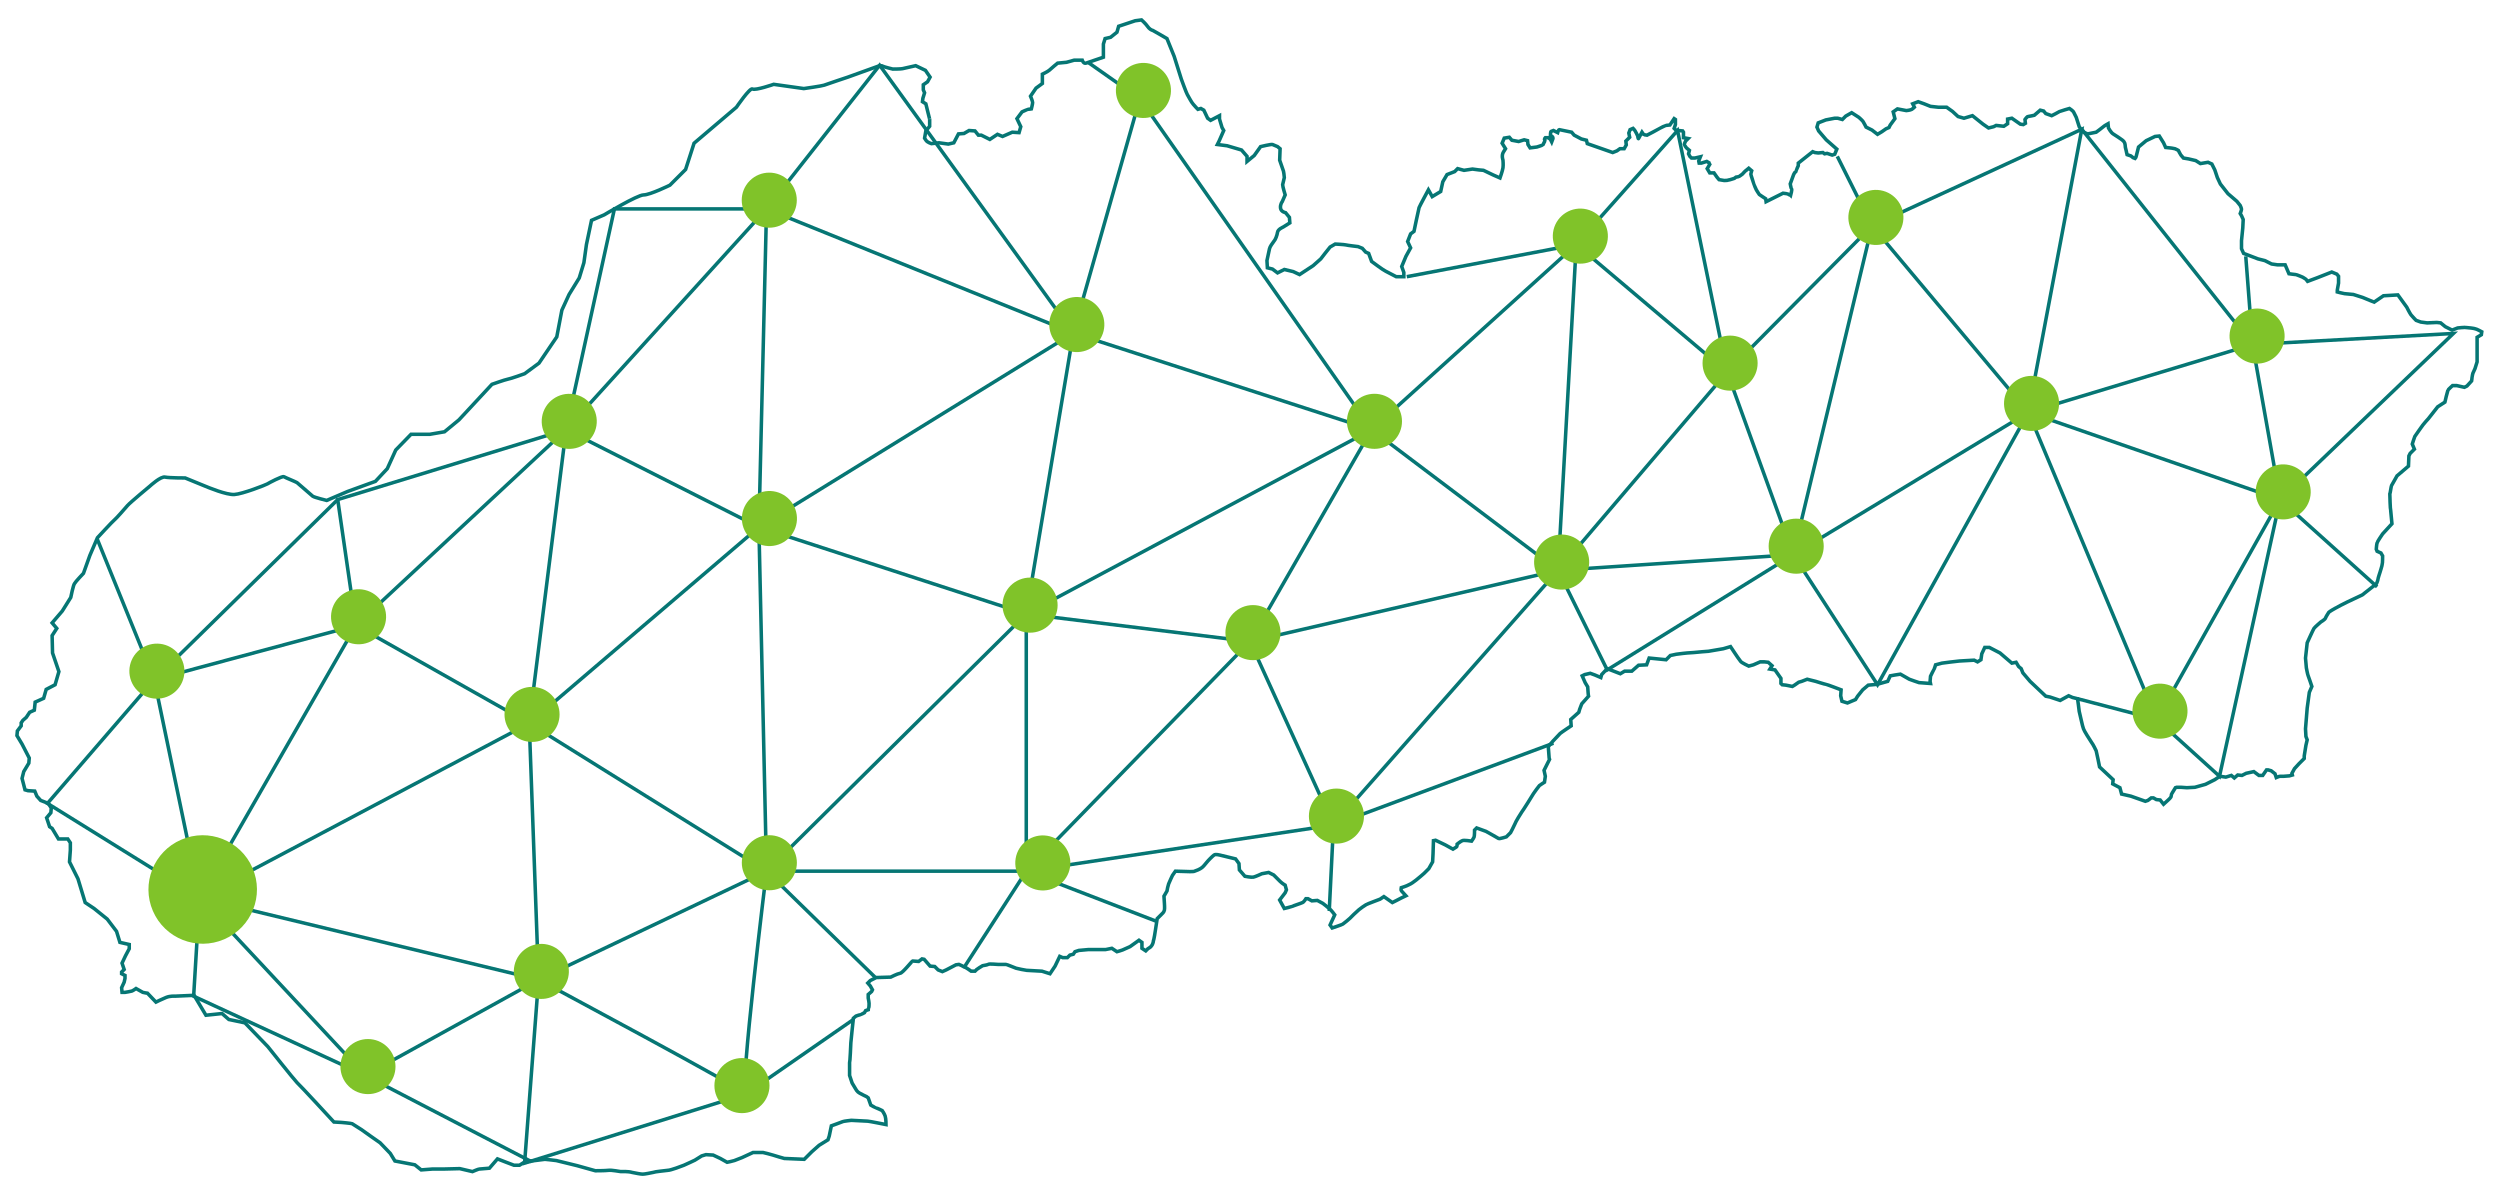 <?xml version="1.0" encoding="utf-8"?>
<!-- Generator: Adobe Illustrator 23.0.1, SVG Export Plug-In . SVG Version: 6.00 Build 0)  -->
<svg version="1.1" id="Layer_1" xmlns="http://www.w3.org/2000/svg" xmlns:xlink="http://www.w3.org/1999/xlink" x="0px" y="0px"
	 width="590px" height="280.6px" viewBox="0 0 590 280.6" style="enable-background:new 0 0 590 280.6;" xml:space="preserve">
<style type="text/css">
	.st0{fill:none;stroke:#067674;stroke-width:0.836;stroke-miterlimit:10;}
	.st1{fill:#80C329;}
</style>
<path class="st0" d="M28.8,234.2l-0.1-1.1l0.6-1.3l0.2-0.9v-0.7l-0.8-0.4l0-0.4l0.6-0.6l-0.5-1.5l0.8-1.7l0.9-1.7v-1l-2.2-0.5
	l-0.8-2.6l-2.2-2.9l-3.1-2.5l-2.1-1.4c0,0-1.6-5.3-1.7-5.6c-0.1-0.2-2-4-2-4s0.2-2.6,0.2-2.8c0-0.2,0-1.7,0-1.7l-0.6-0.9l-2.2,0
	l-1.5-2.5l-0.6-0.4l-0.7-2.1l1-1.2l0.1-1.1l-0.7-1.1l-1.8-0.7l-0.9-1l-0.5-1.2l-1.6-0.1l-0.7-0.2l-0.7-2.7l0.4-1.6l1.2-2l0.1-1.2
	l-1.7-3.3L4,173.6l0.1-1.1l0.9-1.2l0-0.7l0.4-0.6l0.8-0.7l0.8-1.2l1.1-0.5l0.2-1.9l2-0.9l0.6-2.1l2.1-1.1l0.9-3.1l-1.5-4.4l-0.1-4.1
	l1.1-1.7l-1.1-1.3l2.4-2.8l2-3.2c0,0,0.6-3,0.9-3.3c0.2-0.4,2.1-2.4,2.1-2.4l1.5-4.2l1.8-4.2c0,0,3.6-3.9,4-4.2s2.5-2.7,3.1-3.4
	s5.3-4.6,5.3-4.6s2.6-2.4,3.6-2.1c1,0.2,4.7,0.2,4.7,0.2s3.2,1.3,4.4,1.8c1.2,0.5,5.3,2.2,7.2,2.1c1.9-0.1,7.5-2.3,7.8-2.5
	c0.3-0.2,3.5-1.9,3.9-1.7c0.3,0.2,2.8,1.2,3.1,1.4s3.3,2.9,3.7,3.2c0.4,0.3,3.3,1,3.3,1L82,116l6.6-2.4l2.8-3l2-4.4l3.6-3.7h4.4
	l3.5-0.6l3.4-2.8l7.8-8.4c0,0,3.1-1.1,3.7-1.2c0.7-0.1,4-1.3,4-1.3l3.4-2.5l4.2-6.2l1.2-6.3l1.7-3.7l2.4-3.9l1.1-3.6l0.6-4.3
	l1.2-5.7l3-1.3c0,0,7.8-4.7,9.3-4.7c1.5,0,6.2-2.3,6.2-2.3l3.7-3.7l2-6.2l10-8.5c0,0,3.2-4.7,3.8-4.3c0.7,0.4,5-1.1,5-1.1l7.1,1
	c0,0,4.3-0.6,4.8-0.8c0.5-0.2,5.6-1.9,5.6-1.9l7.2-2.6c0,0,0.7-0.2,1,0c0.3,0.2,2.4,0.7,2.4,0.7s1.9,0,2.3-0.1
	c0.4-0.1,3.1-0.7,3.1-0.7l2.3,1.1l1.1,1.6l-0.6,1.1l-1,0.7l0,1.2l0.3,0.7l-0.4,1.3l-0.1,0.8l0.8,0.5c0,0,0.9,3.7,0.9,3.6
	c0,0,0,1.7,0,1.7l-0.9,1.1l-0.3,1.7c0,0,0.1,0.2,0.4,0.6c0.3,0.4,1.2,0.7,1.2,0.7l1.8-0.2l2.2,0.3l1.3-0.3l1.1-2.1l1.3-0.1l1.2-0.7
	l1.4,0.1l0.8,1l0.7,0l2,1l1.8-1.2l1.2,0.5l2.3-1l1.6,0.1l0.4-1.4l-0.9-1.9l1.2-1.6c0,0,1.3-0.6,1.4-0.6c0.2,0,0.8-0.1,0.8-0.1
	s0.3-1.2,0.3-1.5c0-0.3-0.5-1.5-0.5-1.5l1.3-1.9l1.5-1.1l0-2.2c0,0,1.1-0.5,1.6-0.9c0.4-0.4,2-1.7,2-1.7l2.1-0.2l1.8-0.5l1.9,0
	c0,0,0.3,0.9,0.9,0.7s4.1-1.4,4.1-1.4v-3.1l0.4-1.3l1.3-0.3l1.5-1.2l0.4-1.4l3.9-1.3l1.5-0.2c0,0,1,0.9,1.4,1.5s0.9,0.9,1.3,1
	c0.4,0.2,3.3,1.9,3.3,1.9s1.6,3.9,1.7,4.2c0.1,0.3,1.7,5.4,1.7,5.4s1.2,3.3,1.4,3.6c0.2,0.3,1,1.9,1.4,2.3c0.4,0.5,1.1,1.2,1.1,1.2
	l0.7-0.2l0.7,0.4l0.9,1.9l0.7,0.5l2.1-1.1v0.8l0.6,2l0.4,0.7l-1.1,2.5l-0.4,0.8l2.3,0.3l3.4,1l1.3,1.5v1.2l1.7-1.4l1.5-2.1
	c0,0,2.5-0.6,2.8-0.5c0.3,0.1,1.2,0.5,1.2,0.5l0.6,0.5l-0.1,2.7l0.9,2.6c0,0,0.2,1.1,0.2,1.5c-0.1,0.4-0.3,1.3-0.4,1.7
	c0,0.4,0.6,2.4,0.6,2.4l-0.7,1.6c0,0-0.5,0.6-0.4,1.5c0.1,0.9,1.2,1.1,1.2,1.1l0.9,1.1l0.1,1.3l-1.6,1c0,0-1.2,0.5-1.3,1.2
	c-0.1,0.7-0.5,1.8-0.9,2.2c-0.3,0.4-0.9,1.2-1,1.7c-0.1,0.5-0.6,2.8-0.6,2.8l0.1,1.7l1.2,0.3l1.2,0.9l1.6-0.8l2.1,0.5l1.5,0.7
	l3.2-2.1l1.8-1.6c0,0,2-2.6,2.2-2.8c0.3-0.2,1.2-0.7,1.2-0.7s2.1,0.1,2.5,0.2c0.3,0.1,2.9,0.4,2.9,0.4l1,0.4l0.8,0.9l0.7,0.3
	l0.7,1.9c0,0,2.8,2.1,3.3,2.3c0.4,0.2,2.5,1.3,2.5,1.3l1.8,0l0-1l-0.5-1.4l1-2.4l1.1-2l-0.7-1.5l0.7-1.8l0.8-0.6
	c0,0,1.1-5.3,1.2-5.6c0.1-0.3,2.2-4.2,2.2-4.2l0.9,1.6l2-1.2l0.5-2.3l1-1.7l1.8-0.7l0.7-0.7l1.5,0.4l2-0.3l1.5,0.2l1.1,0.1l2.3,1.1
	l1.6,0.7c0,0,0.6-1.7,0.7-2.4c0.1-0.7,0-1.8,0-1.8s-0.4-1.1,0.1-1.9c0.5-0.8,0.5-0.8,0.5-0.8l-0.8-1.3l0.5-1.2l1.2-0.2l0.6,0.7
	l1.6,0.3l1.3-0.4l0.8,0.2l0.1,0.9l0.5,0.8l1.6-0.2c0,0,1.3-0.4,1.4-0.5c0-0.1,0.5-0.8,0.5-1c-0.1-0.2-0.1-0.3-0.1-0.4
	c0-0.1,0.2-0.3,0.2-0.3l0.7,0l0.5,0.4l0.3,0.6l0.3-0.8c0,0,0-0.3-0.1-0.4c-0.1-0.1-0.5-0.4-0.5-0.4s0-0.9,0.2-0.9
	c0.2-0.1,0.5-0.2,0.5-0.2l1,0.5c0,0,0.2-0.7,0.4-0.7c0.1,0,2.9,0.6,2.9,0.6l0.6,0.7l1.7,0.9l1.2,0.3l0.2,0.8l6,2.1l1-0.4l0.7-0.5
	l1,0l0.5-0.9l-0.1-0.9l0.9-0.9l-0.2-1l0.3-0.8l0.7-0.3c0,0,0.4,0.4,0.5,0.6c0.1,0.1,0.6,1.2,0.6,1.2s0.1,0.8,0.2,0.6
	c0.1-0.2,0.8-1.5,0.8-1.5s0.4,0.6,0.5,0.6c0.1,0,0.7,0.1,0.7,0.1s2.9-1.5,3-1.6c0.1-0.1,1.4-0.7,1.5-0.7c0.1,0,0.9-0.1,0.9-0.1
	l1-1.5l0.3,0.2l0,1.2l-0.3,0.9l0.5,0.5c0,0,0.4,0,0.5,0c0.1,0,1,0.1,1,0.1l0.2,0.3v1.3l1.1,0.2l-0.6,0.6c0,0-0.3,0.6-0.3,0.8
	c0,0.1,0.4,0.7,0.5,0.8c0.1,0.1,0.7,0.6,0.7,0.6l-0.2,0.8l0.3,0.6l0.4,0.4l0.8,0l1.3-0.3l-0.4,1l0.1,0.5l0.5,0l1.3-0.4
	c0,0,0.5,0.3,0.5,0.3c0,0.1,0.2,0.4,0.2,0.4l-0.6,1l0.6,1l1,0l0.7,1l0.5,0.6c0,0,1.2,0.2,1.2,0.2c0.1,0,0.8,0,1-0.1
	c0.2,0,1.4-0.4,1.4-0.4l0.4-0.3c0,0,0.5-0.1,0.6-0.1c0.1,0,0.9-0.6,0.9-0.6s0.8-0.9,0.9-0.9c0.1-0.1,0.6-0.5,0.6-0.5l0.7,0.6
	c0,0-0.2,0.7-0.2,0.8c0,0.2,0.7,2.2,0.7,2.3c0,0.1,0.6,1.4,0.6,1.4s0.6,1,0.7,1.1c0.1,0.1,1.5,1,1.5,1l0.1,0.7l1.4-0.7l2.6-1.3
	c0,0,0.7,0.1,0.8,0.1c0.1,0,0.7,0.2,0.8,0.3c0.1,0,0.2,0.1,0.2,0.1s0.4-1.5,0.2-1.5c-0.1-0.1-0.3-1.2-0.3-1.2l0.8-2.2
	c0,0,0.3-0.6,0.4-0.6c0.1,0,0.2-0.2,0.2-0.3c0-0.1,0.5-1.2,0.5-1.2v-0.6l3.4-2.7l0.5,0.2l0.8,0.1l1.1-0.1l0.4,0.3l0.6-0.1l1.2,0.4
	l0.6-0.2l0.5-1.2l-2.5-2.2l-1.8-2.1l-0.4-0.9l0.3-1l1.8-0.7l2.1-0.4l0.7,0l1.1,0.3l0.8-0.8l1.4-0.8l1.7,1.1c0,0,0.8,0.7,1,1
	c0.2,0.3,0.7,1.3,0.7,1.3l1.4,0.7l1.3,1l1-0.6l1-0.7l0.7-0.3l0.3-0.6l1.1-1.5l-0.4-1.6l1-0.7l2.1,0.4c0,0,1-0.1,1.3-0.3
	c0.3-0.2,0.6-0.5,0.6-0.5l-0.4-0.8l1.3-0.5l1.4,0.5l1.5,0.6l1.8,0.2l2,0l1.4,1l1.3,1.2l1.4,0.4l2-0.6l2.5,2l1.3,0.9l1.2-0.3l0.6-0.3
	l1.8,0.2l0.9-0.6v-1.1l1-0.2l1,0.7l1,0.7l0.7,0.1l0.5-0.3l-0.1-0.9c0,0,0.5-0.7,0.7-0.7c0.2,0,1.5-0.3,1.5-0.3l1.4-1.2l0.8,0.2
	l0.5,0.6l1.4,0.5c0,0,1.8-0.9,1.9-1c0.2-0.1,2.3-0.7,2.3-0.7s0.9,0.6,1,0.9c0.1,0.2,0.6,1.2,0.6,1.2l0.7,2.2c0,0,0.8,1.2,1,1.3
	s1,0.4,1,0.4l2-0.4c0,0,1.5-1.1,1.7-1.3c0.2-0.2,1.1-0.7,1.1-0.7l0.1,1c0,0,0.6,1.1,1.1,1.4c0.5,0.3,2,1.3,2.1,1.4
	c0.1,0.1,0.4,0.3,0.5,0.5c0.2,0.2,0.3,1,0.3,1.3c0.1,0.3,0.3,1.3,0.3,1.3l0.1,0.4l0.9,0.3l0.5,0.4l0.5,0.2c0,0,0.2-0.2,0.3-0.7
	c0.1-0.4,0.5-2,0.5-2l1.8-1.5l2.1-1l1-0.1l1,1.6l0.5,1.1l1,0.1c0,0,0.9,0.1,1.2,0.2c0.3,0.1,0.8,0.4,0.8,0.4s0.5,1,0.6,1.1
	c0.1,0.1,0.6,0.7,0.6,0.7l1.2,0.2l1.7,0.4l1.1,0.7l1.8-0.3l0.9,0.4l0.7,1.4l0.6,1.8c0,0,0.6,1.3,0.7,1.5c0.1,0.1,1.8,2.3,1.8,2.3
	l2.1,1.8c0,0,0.7,0.9,0.8,1c0.1,0.2,0.3,0.7,0.3,0.9s-0.3,1-0.3,1l0.3,0.5l0.4,0.9l-0.1,2l-0.3,3l0,1.9l0.5,1.1l3.4,1.3l1.6,0.4
	l1.6,0.8l1.4,0.2l1.8,0l0.9,2.1c0,0,1.4,0.2,1.6,0.2c0.2,0,1.6,0.6,1.6,0.6s0.7,0.4,0.8,0.5c0.1,0.1,0.4,0.5,0.4,0.5l2.4-0.9
	l3.3-1.3l1.2,0.5l0.4,0.5v1.6l-0.3,1.7l0,0.4c0,0,1.5,0.4,1.7,0.4c0.2,0,2.1,0.2,2.1,0.2l2.2,0.7l1.7,0.7l1,0.4l2.2-1.5l3.4-0.2
	l2.1,2.9c0,0,0.7,1.4,1,1.8c0.3,0.4,1.2,1.3,1.2,1.3l1.1,0.4l1.5,0.2l2.3-0.1l0.9,0.1l1.1,0.9l1.6,0.8l1.3-0.5c0,0,1.8-0.2,2.1-0.1
	c0.3,0,1.9,0.2,2.1,0.3c0.2,0,1.5,0.7,1.5,0.7l-0.1,0.7l-1,0.6c0,0,0,1.5,0,1.8c0,0.3,0,4,0,4l-0.5,1.6l-0.5,1.1c0,0-0.2,0.8-0.2,1
	c0,0.2-0.1,0.8-0.1,0.8l-1.1,1.2l-0.6,0.3l-1.8-0.4l-1,0c0,0-1.1,1-1.1,1.1c-0.1,0.2-0.7,2.8-0.7,2.8l-1.7,1.1l-2.2,2.8
	c0,0-1.1,1.2-1.3,1.5c-0.2,0.3-1.8,2.5-1.9,2.7s-0.6,1.8-0.6,1.8l0.5,1.2l-1,1l-0.3,0.6l-0.1,2.4l-2.7,2.3c0,0-1.2,2.1-1.3,2.3
	c-0.1,0.2-0.3,1.8-0.4,2c0,0.2,0.1,3.7,0.2,3.9c0,0.2,0.3,3.1,0.3,3.1l-2.2,2.4c0,0-1.3,1.9-1.3,2.1c-0.1,0.2-0.2,1.5-0.2,1.5
	l0.2,0.5l0.9,0.4l0.4,0.7c0,0,0,1.8-0.1,2c0,0.2-0.5,1.8-0.5,1.8s-0.5,1.5-0.5,1.7c0,0.2-0.3,1-0.4,1.1c-0.1,0.1-3.3,2.6-3.3,2.6
	s-3.2,1.5-3.6,1.7c-0.4,0.2-2.6,1.3-2.7,1.4c-0.2,0.1-1.4,0.8-1.6,1c-0.2,0.3-0.7,1.1-0.8,1.4c-0.1,0.3-1.1,0.9-1.1,0.9
	s-1.4,1.2-1.6,1.5c-0.2,0.3-1.6,3.4-1.6,3.4s-0.4,3.5-0.4,3.6c0,0.2,0.2,2.3,0.2,2.3s0.3,1.6,0.4,1.8c0.1,0.2,0.9,2.6,0.9,2.6
	l-0.6,1.4l-0.5,3.7l-0.4,4.9l0.1,1.8l0.3,0.8l-0.3,1.3l-0.4,2.5l0,0.6c0,0-1,1-1.2,1.2c-0.2,0.2-1.1,1.2-1.1,1.2l-0.6,1.1l0.1,0.4
	l-0.7,0.2l-1.3,0.1c0,0-0.8,0-0.9,0c-0.2,0-0.9,0.3-0.9,0.3l-0.3-0.9l-0.9-0.7l-0.7-0.2l-0.4,0L534,183l-0.9,0l-1.2-0.9l-1.8,0.4
	l-1,0.5l-1-0.1l-0.8,0.7l-0.7-0.6l-1.3,0.4l-1.4-0.2l-1.2,0.8l-2.2,1.1l-2.5,0.7l-1.9,0.1l-1.4-0.1l-1,0l-0.3,0.1
	c0,0-0.7,1.1-0.8,1.3c-0.1,0.1-0.2,0.4-0.2,0.7c0,0.3-0.7,0.9-0.7,0.9l-1.1,1l-0.8-1l-0.9-0.1l-0.7-0.4l-0.5,0l-0.8,0.6l-0.6,0.2
	l-3.4-1.2l-2.2-0.5l-0.4-1.5l-1.7-0.9l0.1-1l-3.2-3c0,0-0.7-3.5-0.8-3.8c-0.1-0.2-0.7-1.5-1.1-2c-0.4-0.6-1.8-2.8-1.9-3.2
	c-0.2-0.4-0.9-3.8-1-4.1c0-0.2-0.4-3-0.4-3l-1.2-0.3l-0.9-0.4l-2,1.1l-2.4-0.8l-1-0.2l-3.7-3.5l-1.7-2l-0.4-1l-0.6-0.5l-0.6-1
	l-1,0.2l-2.8-2.4l-2.5-1.3l-1.1,0l-0.7,1.5l-0.2,1.4l-0.8,0.5l-0.8-0.4c0,0-3.3,0.2-3.5,0.2c-0.3,0-4.1,0.5-4.1,0.5l-1.5,0.4
	c0,0-0.3,1-0.4,1.1s-0.8,1.6-0.8,1.6l-0.1,1.2l0.1,0.5l-2.7-0.2c0,0-2.1-0.7-2.3-0.8c-0.2-0.1-2.1-1.2-2.1-1.2l-1.3,0.2l-1.1,0.2
	l-0.6,1.3l-2.5,0.7l-2.1,0.2l-1.3,1.1l-1.2,1.5l-0.5,0.8l-1.9,0.8l-1.3-0.4l-0.3-1.3l0.1-1.4c0,0-3.4-1.3-3.6-1.3
	c-0.2,0-2.4-0.7-2.4-0.7l-2-0.5l-1.3,0.5l-0.7,0.2l-1,0.7l-0.5,0.3l-1.5-0.3l-0.9-0.1l-0.3-0.3l0-1.2l-1.4-2l-1.2-0.2l0.5-0.8
	l-0.9-0.8l-0.9-0.1l-1,0l-1.6,0.7l-1.1,0.3c0,0-1.7-0.8-1.9-1.1c-0.2-0.2-1.2-1.7-1.4-2c-0.2-0.3-1-1.5-1-1.5l-1.7,0.5l-3.5,0.6
	c0,0-2.7,0.2-3.5,0.3c-0.7,0-2.5,0.2-2.5,0.2l-1.6,0.2l-1.4,0.3l-1,1l-4-0.4l-0.6,1.6l-1.9,0.1l-1.6,1.4l-1.7,0l-1,0.6l-3.1-1.2
	l-1.3,1.4l-0.2,0.7l-1.4-0.6l-1.1-0.4l-1.3,0.3l-0.6,0.3l0.7,1.6l0.6,1c0,0,0.1,1.1,0.1,1.4c0,0.3,0.1,0.8,0.1,0.8l-1.6,1.8
	l-0.5,1.3l-0.2,0.7l-1.9,1.7l0.1,1.5c0,0-2.4,1.6-2.6,1.8c-0.2,0.2-1.7,1.8-1.7,1.8l-1.1,1.3l0.2,2.7l0.1,0.3l-1.3,2.6l0.3,1.4
	l-0.2,1.4c0,0-1.1,0.7-1.2,0.8c-0.1,0.1-1.3,1.7-1.4,1.9c-0.1,0.2-2.6,4.2-2.8,4.4c-0.2,0.3-1.4,2.2-1.6,2.8c-0.2,0.5-1,2-1,2l-1,1
	c0,0-1.6,0.5-1.8,0.4c-0.3-0.2-3-1.7-3-1.7l-2.2-0.8l-0.5,0.5c0,0,0,1.3-0.1,1.6c-0.1,0.3-0.6,1-0.6,1s-1.9-0.3-2.2-0.1
	c-0.3,0.1-1.2,0.8-1.2,0.8s0,0.6-0.2,0.7c-0.3,0.2-0.8,0.5-0.8,0.5l-1.8-1l-2.3-1.1l-0.5,0.1l-0.1,3.1l-0.1,1.9l-0.9,1.6
	c0,0-0.9,0.9-1.1,1.1c-0.2,0.2-1.4,1.2-1.9,1.6c-0.5,0.4-1.2,0.9-1.7,1.1c-0.5,0.3-1.8,0.7-1.8,0.7s-0.1,0.6,0,0.7
	c0.1,0.1,1.1,1.2,1.1,1.2s-2.1,1-2.4,1.2c-0.2,0.1-0.8,0.4-0.8,0.4l-2-1.4l-0.9,0.6c0,0-3.2,1.2-3.3,1.3c-0.2,0.1-1.5,1-1.7,1.2
	c-0.2,0.2-1.1,1-1.2,1.1c-0.1,0.1-0.8,0.8-0.9,0.9c-0.1,0.1-1.5,1.3-1.7,1.4c-0.1,0.1-2.5,0.9-2.5,0.9l-0.5-0.7l1.1-2.4
	c0,0-0.8-1.1-1.2-1.4c-0.3-0.3-1.6-1.3-1.6-1.3l-1.3-0.7l-1.3,0.1l-0.9-0.5l-0.5,0c0,0-0.5,0.8-0.8,0.9c-0.4,0.2-2.3,0.8-2.4,0.9
	c-0.2,0.1-1.9,0.5-1.9,0.5l-1.1-2l1.3-1.7l0.3-0.7l-0.3-1.1c0,0-0.7-0.4-1.2-0.9c-0.5-0.5-1.5-1.5-1.5-1.5l-1.2-0.6l-1.6,0.3
	c0,0-1.5,0.7-2,0.8c-0.5,0.1-2-0.2-2-0.2l-1.3-1.5l-0.1-1.5l-0.8-1.1l-3.7-0.9c0,0-1.1-0.3-1.4,0c-0.3,0.2-1.4,1.3-1.7,1.7
	c-0.3,0.4-1,1.2-1.2,1.3c-0.2,0.2-1.5,0.8-1.6,0.8c-0.1,0.1-1.2,0.1-1.2,0.1l-3.4-0.1l-0.7,1c0,0-0.8,1.7-0.9,2
	c-0.1,0.3-0.4,1.5-0.4,1.7c-0.1,0.2-0.7,1.2-0.7,1.2l0.1,1.6c0,0,0.1,1.3,0,1.7c-0.1,0.5-0.6,0.9-0.6,0.9l-1.1,1.1
	c0,0-0.4,2.5-0.4,2.6c0,0.2-0.4,2.5-0.5,2.7c0,0.2-0.2,0.9-0.5,1.2c-0.2,0.3-0.7,0.5-0.8,0.6c-0.1,0.1-0.5,0.5-0.5,0.5l-0.9-0.6
	l0-1.4l-0.7-0.5l-2.1,1.5c0,0-1.6,0.7-1.8,0.8c-0.2,0.1-1.3,0.4-1.3,0.4l-1.2-0.8c0,0-1.4,0.3-1.5,0.3s-2.2,0-2.2,0s-1.7,0-1.9,0
	s-2.2,0.2-2.2,0.2l-0.9,0.3l-0.4,0.6l-0.8,0.2l-0.6,0.6l-1.1,0l-0.7-0.3L249,228l-1.2,1.8l-1.9-0.6c0,0-3.4-0.2-3.6-0.2
	c-0.2,0-2.2-0.4-2.5-0.5c-0.3-0.1-2.2-0.9-2.4-0.9c-0.2,0-1.4,0-1.9,0c-0.4,0-2-0.2-2.3,0c-0.4,0.2-1,0.2-1.3,0.3
	c-0.2,0.1-1.3,0.8-1.4,0.9c-0.1,0.1-0.4,0.4-0.4,0.4l-0.9,0c0,0-1.4-1-1.6-1c-0.1-0.1-1.3-0.6-1.3-0.6l-0.7,0.1l-2.3,1.2l-0.9,0.4
	l-1-0.4l-0.8-0.8l-1.1-0.1l-1.4-1.6l-0.5-0.1l-0.8,0.6c0,0-1.2-0.1-1.4-0.1c-0.2,0-2.4,2.9-3,2.9c-0.6,0.1-2.2,0.9-2.2,0.9l-3.4,0.1
	l-1.4,0.7l-0.6,0.6l0.6,0.7l0.5,0.9l-0.2,0.4l-0.8,0.7c0,0,0,0.5,0,0.8c0.1,0.3,0.2,1.3,0.2,1.3s0,1-0.1,1.1
	c-0.1,0.2-0.1,0.4-0.1,0.4l-0.6,0.2l-0.3,0.5c0,0-0.9,0.5-1,0.5c-0.2,0-1,0.3-1,0.3l-0.6,0.5c0,0-0.6,5.5-0.6,5.8
	c0,0.2-0.2,4.6-0.3,4.8c0,0.2,0,2.9,0,2.9l0.6,1.8l0.9,1.5c0,0,0.3,0.6,0.9,0.9c0.5,0.3,1.6,0.8,1.6,0.8l0.4,0.3l0.6,1.7
	c0,0,1.2,0.7,1.3,0.7c0.2,0,1.4,0.6,1.4,0.6s0.5,0.7,0.7,1.3s0.2,2,0.2,2s-4-0.8-4.3-0.8c-0.3,0-3.9-0.2-3.9-0.2s-1.8,0.2-2,0.3
	c-0.2,0.1-2.7,1-2.7,1l-0.5,2.4l-0.3,0.9l-2.1,1.3l-1.7,1.5l-1.8,1.8l-4.7-0.2c0,0-2.5-0.7-2.7-0.8c-0.2-0.1-2.3-0.6-2.3-0.6l-2.4,0
	c0,0-2.4,1.1-2.6,1.2c-0.2,0.1-1.6,0.6-1.8,0.7c-0.2,0.1-1.7,0.4-1.7,0.4l-1.6-0.9l-1.7-0.8l-1.7-0.1l-1,0.3l-1.6,1
	c0,0-2.1,1-2.6,1.2c-0.5,0.2-3.1,1.2-3.8,1.2c-0.7,0.1-3,0.3-3.5,0.5c-0.5,0.1-1.9,0.4-2.4,0.4c-0.5,0-1.5-0.2-2.5-0.4
	c-1-0.3-2.6-0.2-2.7-0.2c-0.2,0-2.1-0.4-2.9-0.3c-0.8,0.1-3.1,0.1-3.1,0.1l-4.3-1.2c0,0-4.4-1.1-4.9-1.2c-0.6-0.1-2.7-0.3-2.7-0.3
	l-3.2,0.4l-1.7,0.3l-1.1,0.7l-1.3,0l-2.1-0.8l-1.8-0.7l-1.9,2.2c0,0-2.2,0.2-2.4,0.2c-0.2,0-1.6,0.6-1.6,0.6l-3-0.7l-3.9,0.1l-2.6,0
	l-2.6,0.2l-1.5-1.2l-4.7-0.9l-1.1-1.8l-2.4-2.5c0,0-4.3-3-4.4-3.1c-0.2-0.1-2-1.3-2.2-1.4c-0.2-0.1-2.5-0.3-2.5-0.3l-1.8-0.1
	c0,0-8-8.7-8.7-9.3c-0.7-0.7-6.9-8.5-6.9-8.5l-5.4-5.6l-3.8-0.8l-1.6-1.4l-3.8,0.4l-2.8-4.7l-4.5,0.2c0,0-1.1-0.1-2.1,0.3
	c-1,0.4-2.4,1.1-2.4,1.1l-2-2.1c0,0-0.8-0.1-1.1-0.2c-0.2-0.1-1.6-0.9-1.6-0.9s-0.7,0.5-1,0.6c-0.3,0.1-1.6,0.3-1.6,0.3L28.8,234.2z
	"/>
<polygon class="st0" points="47.1,211.9 36.4,160.4 84,147.6 "/>
<polyline class="st0" points="86.2,253.8 45.7,235.1 47.1,211.9 "/>
<polyline class="st0" points="84,147.6 79.7,117.9 133.6,101.4 84,147.6 124.9,170.7 47.1,211.9 127.1,231.2 124.9,170.7 
	180.9,205.6 179.1,124.4 124.9,170.7 133.6,101.4 179.1,124.4 "/>
<path class="st0" d="M79.7,117.9l-43.3,42.5l-25.2,29.2l35.9,22.3l39.1,41.9l40.9-22.6c0,0,50.5,27,48.9,27s4.9-52.6,4.9-52.6
	l-53.8,25.6"/>
<line class="st0" x1="36.4" y1="160.4" x2="22.9" y2="127.1"/>
<polygon class="st0" points="133.6,101.4 145,49.3 180.9,49.3 "/>
<polygon class="st0" points="180.9,49.3 179.1,124.4 253.3,78.6 "/>
<polyline class="st0" points="180.9,49.3 207.6,15.4 253.3,78.6 242.2,144.9 179.1,124.4 "/>
<polygon class="st0" points="180.9,205.6 242.2,205.6 242.2,144.9 "/>
<polyline class="st0" points="273.1,217.5 242.2,205.6 227.6,228.2 "/>
<line class="st0" x1="180.9" y1="205.6" x2="206.7" y2="230.8"/>
<polyline class="st0" points="201.4,240.6 176,258.2 123.8,274.5 127.1,231.2 "/>
<line class="st0" x1="86.2" y1="253.8" x2="125.5" y2="274.2"/>
<polygon class="st0" points="242.2,205.6 295,151.4 314.7,194.7 "/>
<polygon class="st0" points="295,151.4 242.2,144.9 323.7,101.4 "/>
<polyline class="st0" points="269,23.3 323.7,101.4 253.3,78.6 269,23.3 256.9,14.8 "/>
<polygon class="st0" points="395.9,30.8 372,57.7 407.6,87.8 "/>
<polyline class="st0" points="433.6,36.9 441.8,53.3 407.6,87.8 367.7,134.6 372,57.7 "/>
<polyline class="st0" points="332,65.3 372,57.7 323.7,101.4 367.7,134.6 314.7,194.7 366.6,175.4 "/>
<polyline class="st0" points="295,151.4 367.7,134.6 423.2,130.9 407.6,87.8 "/>
<polyline class="st0" points="441.8,53.3 478.7,97.3 491.3,30.5 441.8,53.3 423.2,130.9 478.7,97.3 443.1,161.6 423.2,130.9 
	379.3,158.1 367.7,134.6 "/>
<line class="st0" x1="314.7" y1="194.7" x2="313.7" y2="215"/>
<polygon class="st0" points="523.8,183.2 509,169.8 538.1,117.9 "/>
<polyline class="st0" points="530,60.5 531.6,81.3 478.7,97.3 509,169.8 490.3,164.9 "/>
<polyline class="st0" points="478.7,97.3 538.1,117.9 531.6,81.3 579,78.7 538.1,117.9 561,138.5 "/>
<line class="st0" x1="491.3" y1="30.5" x2="531.6" y2="81.3"/>
<g>
	
		<ellipse transform="matrix(0.918 -0.397 0.397 0.918 -79.372 36.207)" class="st1" cx="47.8" cy="209.9" rx="12.8" ry="12.8"/>
	<ellipse transform="matrix(0.931 -0.364 0.364 0.931 -55.17 24.427)" class="st1" cx="37.1" cy="158.4" rx="6.5" ry="6.5"/>
	<ellipse transform="matrix(0.229 -0.973 0.973 0.229 -76.347 194.649)" class="st1" cx="84.7" cy="145.5" rx="6.5" ry="6.5"/>
	
		<ellipse transform="matrix(0.707 -0.707 0.707 0.707 -152.551 135.2)" class="st1" cx="86.9" cy="251.7" rx="6.5" ry="6.5"/>
	
		<ellipse transform="matrix(0.229 -0.973 0.973 0.229 -124.52 301.116)" class="st1" cx="127.8" cy="229.2" rx="6.5" ry="6.5"/>
	<ellipse transform="matrix(0.16 -0.987 0.987 0.16 14.745 216.089)" class="st1" cx="134.3" cy="99.4" rx="6.5" ry="6.5"/>
	
		<ellipse transform="matrix(0.707 -0.707 0.707 0.707 -90.771 188.054)" class="st1" cx="181.6" cy="203.6" rx="6.5" ry="6.5"/>
	<circle class="st1" cx="175.1" cy="256.2" r="6.5"/>
	
		<ellipse transform="matrix(0.707 -0.707 0.707 0.707 -82.439 138.2)" class="st1" cx="125.6" cy="168.6" rx="6.5" ry="6.5"/>
	
		<ellipse transform="matrix(0.941 -0.338 0.338 0.941 -30.672 68.577)" class="st1" cx="181.6" cy="122.4" rx="6.5" ry="6.5"/>
	<ellipse transform="matrix(0.707 -0.707 0.707 0.707 19.785 142.261)" class="st1" cx="181.6" cy="47.2" rx="6.5" ry="6.5"/>
	
		<ellipse transform="matrix(0.231 -0.973 0.973 0.231 186.825 278.846)" class="st1" cx="269.7" cy="21.3" rx="6.5" ry="6.5"/>
	<ellipse transform="matrix(0.737 -0.676 0.676 0.737 15.075 191.911)" class="st1" cx="254.1" cy="76.6" rx="6.5" ry="6.5"/>
	<ellipse transform="matrix(0.925 -0.381 0.381 0.925 -36.087 103.306)" class="st1" cx="243" cy="142.8" rx="6.5" ry="6.5"/>
	<ellipse transform="matrix(0.16 -0.987 0.987 0.16 5.775 413.979)" class="st1" cx="246.1" cy="203.6" rx="6.5" ry="6.5"/>
	<circle class="st1" cx="315.4" cy="192.6" r="6.5"/>
	<circle class="st1" cx="295.7" cy="149.3" r="6.5"/>
	<ellipse transform="matrix(0.707 -0.707 0.707 0.707 24.746 258.507)" class="st1" cx="324.4" cy="99.4" rx="6.5" ry="6.5"/>
	
		<ellipse transform="matrix(0.231 -0.973 0.973 0.231 154.525 460.496)" class="st1" cx="368.4" cy="132.5" rx="6.5" ry="6.5"/>
	<circle class="st1" cx="423.9" cy="128.9" r="6.5"/>
	
		<ellipse transform="matrix(0.262 -0.965 0.965 0.262 277.342 465.007)" class="st1" cx="442.6" cy="51.2" rx="6.5" ry="6.5"/>
	
		<ellipse transform="matrix(0.231 -0.973 0.973 0.231 232.649 405.593)" class="st1" cx="372.8" cy="55.7" rx="6.5" ry="6.5"/>
	<ellipse transform="matrix(0.759 -0.651 0.651 0.759 53.468 335.029)" class="st1" cx="479.5" cy="95.3" rx="6.5" ry="6.5"/>
	
		<ellipse transform="matrix(0.231 -0.973 0.973 0.231 332.529 579.022)" class="st1" cx="532.4" cy="79.3" rx="6.5" ry="6.5"/>
	
		<ellipse transform="matrix(0.16 -0.987 0.987 0.16 262.684 644.074)" class="st1" cx="509.7" cy="167.7" rx="6.5" ry="6.5"/>
	<ellipse transform="matrix(0.229 -0.973 0.973 0.229 302.656 613.896)" class="st1" cx="538.9" cy="115.9" rx="6.5" ry="6.5"/>
	<circle class="st1" cx="408.3" cy="85.7" r="6.5"/>
</g>
</svg>
